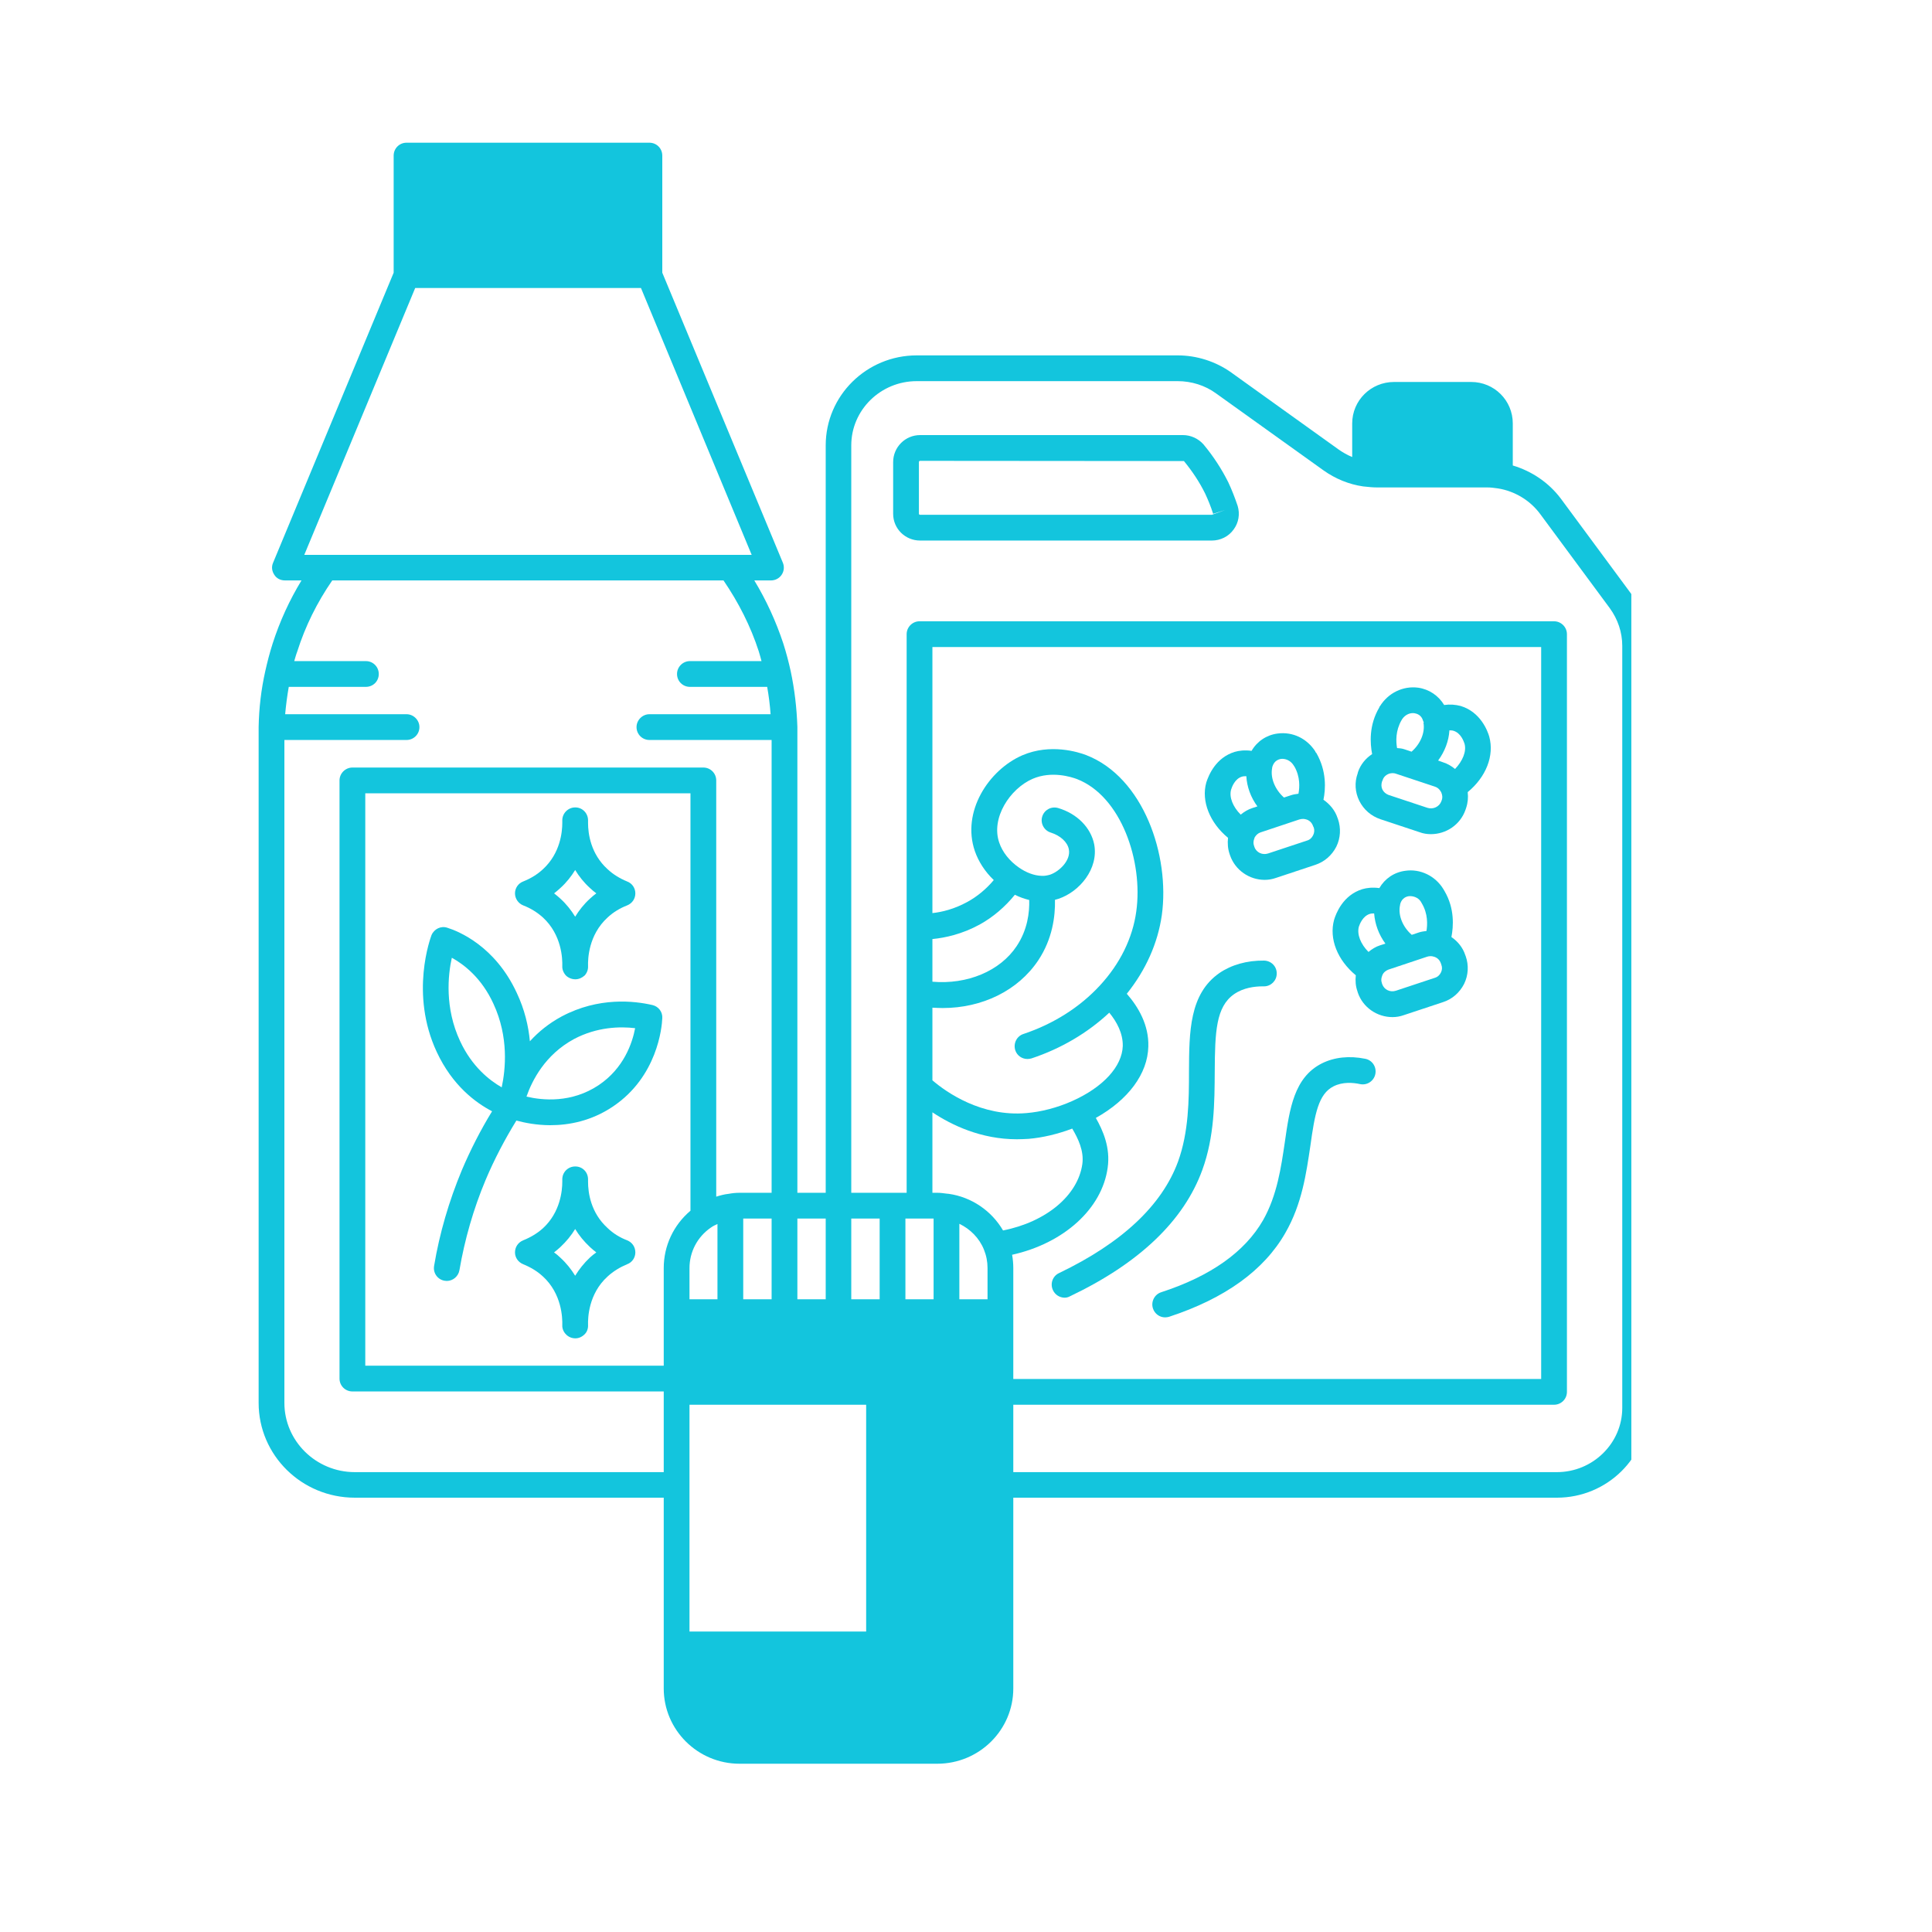 <svg xmlns="http://www.w3.org/2000/svg" xmlns:xlink="http://www.w3.org/1999/xlink" width="50" viewBox="0 0 37.5 37.5" height="50" preserveAspectRatio="xMidYMid meet"><defs><clipPath id="2dfd22a29d"><path d="M 5.02 2.758 L 31.664 2.758 L 31.664 34.582 L 5.02 34.582 Z M 5.02 2.758 " clip-rule="nonzero"></path></clipPath></defs><path fill="#13c5dd" d="M 9.551 21.57 C 9.328 21.934 9.133 22.316 8.965 22.711 C 8.715 23.312 8.531 23.938 8.426 24.57 C 8.402 24.707 8.492 24.836 8.629 24.859 C 8.645 24.859 8.656 24.863 8.672 24.863 C 8.793 24.863 8.898 24.773 8.918 24.652 C 9.02 24.059 9.188 23.469 9.426 22.902 C 9.594 22.504 9.797 22.117 10.023 21.75 C 10.184 21.793 10.414 21.84 10.68 21.84 C 11.047 21.84 11.48 21.758 11.898 21.477 C 12.758 20.898 12.848 19.945 12.855 19.762 C 12.863 19.641 12.781 19.535 12.664 19.508 C 12.312 19.426 11.621 19.348 10.906 19.727 C 10.652 19.863 10.449 20.031 10.285 20.211 C 10.258 19.918 10.184 19.598 10.031 19.273 C 9.609 18.359 8.895 18.074 8.684 18.008 C 8.559 17.965 8.426 18.031 8.375 18.152 C 8.359 18.199 7.949 19.285 8.477 20.418 C 8.781 21.07 9.23 21.402 9.551 21.57 Z M 11.141 20.168 C 11.59 19.93 12.039 19.922 12.328 19.957 C 12.273 20.246 12.109 20.734 11.621 21.062 C 11.094 21.414 10.531 21.359 10.219 21.285 C 10.328 20.973 10.578 20.473 11.141 20.168 Z M 8.77 18.59 C 9.004 18.719 9.348 18.98 9.578 19.484 C 9.879 20.133 9.812 20.762 9.738 21.105 C 9.5 20.969 9.16 20.703 8.93 20.207 C 8.629 19.562 8.695 18.926 8.77 18.59 Z M 8.77 18.59 " fill-opacity="1" fill-rule="nonzero"></path><g clip-path="url(#2dfd22a29d)"><path fill="#13c5dd" d="M 31.648 11.508 L 30.297 9.68 C 30.066 9.371 29.734 9.145 29.363 9.035 L 29.363 8.219 C 29.363 7.773 29.004 7.414 28.555 7.414 L 27.059 7.414 C 26.609 7.414 26.246 7.773 26.246 8.219 L 26.246 8.871 C 26.152 8.832 26.062 8.781 25.98 8.723 L 23.898 7.23 C 23.598 7.016 23.23 6.898 22.859 6.898 L 17.793 6.898 C 16.82 6.898 16.027 7.68 16.027 8.645 L 16.027 23.152 L 15.477 23.152 L 15.477 14.109 C 15.465 13.742 15.422 13.379 15.348 13.031 C 15.309 12.852 15.262 12.672 15.203 12.488 C 15.062 12.062 14.875 11.652 14.641 11.266 L 14.965 11.266 C 15.047 11.266 15.125 11.227 15.172 11.156 C 15.219 11.086 15.227 11 15.195 10.922 L 12.855 5.293 L 12.855 3.02 C 12.855 2.883 12.746 2.77 12.605 2.77 L 7.891 2.77 C 7.75 2.77 7.641 2.883 7.641 3.02 L 7.641 5.293 L 5.301 10.922 C 5.266 11 5.277 11.086 5.324 11.156 C 5.367 11.227 5.445 11.266 5.531 11.266 L 5.852 11.266 C 5.617 11.652 5.43 12.062 5.293 12.488 C 5.234 12.672 5.188 12.852 5.148 13.031 C 5.07 13.379 5.027 13.742 5.02 14.113 L 5.02 27.23 C 5.02 28.246 5.855 29.07 6.887 29.07 L 12.883 29.07 L 12.883 32.773 C 12.883 33.578 13.543 34.234 14.355 34.234 L 18.191 34.234 C 19.008 34.234 19.668 33.578 19.668 32.773 L 19.668 29.07 L 30.219 29.07 C 31.195 29.07 31.988 28.289 31.988 27.328 L 31.988 12.535 C 31.988 12.168 31.871 11.812 31.648 11.508 Z M 18.121 23.652 L 18.121 25.219 L 17.574 25.219 L 17.574 23.652 Z M 18.621 23.754 C 18.832 23.855 19.008 24.031 19.098 24.254 C 19.145 24.371 19.168 24.488 19.168 24.613 L 19.168 25.219 L 18.621 25.219 Z M 16.027 25.219 L 15.477 25.219 L 15.477 23.652 L 16.027 23.652 Z M 14.977 25.219 L 14.426 25.219 L 14.426 23.652 L 14.977 23.652 Z M 13.93 25.219 L 13.383 25.219 L 13.383 24.613 C 13.383 24.301 13.535 24.008 13.797 23.828 C 13.84 23.797 13.883 23.777 13.926 23.758 L 13.926 25.219 Z M 13.402 23.5 C 13.074 23.777 12.883 24.18 12.883 24.613 L 12.883 26.508 L 7.09 26.508 L 7.09 15.398 L 13.402 15.398 Z M 13.383 27.266 L 16.812 27.266 L 16.812 31.668 L 13.383 31.668 Z M 19.668 24.613 C 19.668 24.527 19.66 24.441 19.645 24.355 C 20.645 24.133 21.391 23.465 21.5 22.664 C 21.555 22.277 21.41 21.945 21.27 21.699 C 21.898 21.348 22.277 20.844 22.289 20.312 C 22.301 19.895 22.094 19.543 21.871 19.289 C 22.238 18.832 22.473 18.309 22.551 17.762 C 22.711 16.605 22.195 15.086 21.082 14.656 C 20.93 14.598 20.391 14.426 19.844 14.66 C 19.188 14.945 18.66 15.758 18.922 16.52 C 18.992 16.723 19.121 16.922 19.289 17.082 C 19.145 17.254 18.969 17.402 18.773 17.508 C 18.523 17.645 18.285 17.703 18.098 17.723 L 18.098 12.559 L 29.914 12.559 L 29.914 26.766 L 19.668 26.766 Z M 19.699 17.367 C 19.789 17.414 19.883 17.445 19.977 17.469 C 19.984 17.711 19.945 18.047 19.734 18.363 C 19.41 18.852 18.77 19.113 18.098 19.055 L 18.098 18.227 C 18.344 18.203 18.672 18.133 19.016 17.945 C 19.277 17.801 19.508 17.602 19.699 17.367 Z M 18.098 19.559 C 18.164 19.562 18.23 19.566 18.297 19.566 C 19.062 19.566 19.758 19.23 20.152 18.641 C 20.43 18.223 20.484 17.781 20.477 17.465 C 20.5 17.457 20.527 17.453 20.547 17.445 C 20.953 17.309 21.328 16.863 21.238 16.387 C 21.172 16.062 20.906 15.793 20.539 15.684 C 20.406 15.645 20.27 15.719 20.23 15.848 C 20.188 15.98 20.266 16.121 20.395 16.16 C 20.582 16.219 20.719 16.344 20.746 16.484 C 20.789 16.695 20.566 16.914 20.383 16.977 C 20.332 16.992 20.273 17.004 20.219 17 C 20.074 16.996 19.918 16.938 19.773 16.836 C 19.594 16.711 19.457 16.539 19.395 16.355 C 19.23 15.879 19.602 15.309 20.043 15.117 C 20.414 14.957 20.797 15.082 20.902 15.121 C 21.762 15.453 22.191 16.719 22.055 17.691 C 21.984 18.211 21.738 18.707 21.352 19.125 C 20.965 19.547 20.449 19.875 19.863 20.07 C 19.734 20.113 19.664 20.254 19.707 20.387 C 19.742 20.492 19.84 20.555 19.941 20.555 C 19.969 20.555 19.996 20.551 20.023 20.543 C 20.598 20.352 21.113 20.047 21.531 19.656 C 21.676 19.832 21.797 20.055 21.793 20.301 C 21.781 20.699 21.414 21.102 20.812 21.371 C 20.523 21.5 20.207 21.582 19.922 21.605 C 19.051 21.68 18.371 21.203 18.098 20.969 Z M 18.098 21.59 C 18.473 21.84 19.043 22.113 19.738 22.113 C 19.812 22.113 19.887 22.109 19.965 22.105 C 20.238 22.082 20.531 22.012 20.812 21.906 C 20.926 22.098 21.043 22.34 21.008 22.594 C 20.922 23.207 20.301 23.719 19.469 23.883 C 19.246 23.5 18.855 23.234 18.414 23.172 C 18.398 23.168 18.383 23.172 18.371 23.168 C 18.312 23.16 18.254 23.152 18.191 23.152 L 18.098 23.152 Z M 17.074 25.219 L 16.523 25.219 L 16.523 23.652 L 17.074 23.652 Z M 8.059 5.59 L 12.441 5.59 L 14.59 10.77 L 5.906 10.77 Z M 6.887 28.574 C 6.133 28.574 5.52 27.969 5.52 27.23 L 5.52 14.363 L 7.891 14.363 C 8.027 14.363 8.141 14.254 8.141 14.113 C 8.141 13.977 8.027 13.863 7.891 13.863 L 5.535 13.863 C 5.551 13.684 5.574 13.508 5.605 13.332 L 7.102 13.332 C 7.242 13.332 7.352 13.223 7.352 13.082 C 7.352 12.945 7.242 12.832 7.102 12.832 L 5.711 12.832 C 5.73 12.77 5.746 12.707 5.77 12.645 C 5.926 12.152 6.156 11.691 6.449 11.266 L 14.043 11.266 C 14.336 11.695 14.57 12.156 14.727 12.641 C 14.746 12.707 14.766 12.77 14.781 12.832 L 13.391 12.832 C 13.254 12.832 13.141 12.945 13.141 13.082 C 13.141 13.223 13.254 13.332 13.391 13.332 L 14.891 13.332 C 14.922 13.508 14.945 13.688 14.957 13.863 L 12.605 13.863 C 12.469 13.863 12.355 13.977 12.355 14.113 C 12.355 14.254 12.469 14.363 12.605 14.363 L 14.977 14.363 L 14.977 23.152 L 14.355 23.152 C 14.281 23.152 14.207 23.16 14.145 23.172 C 14.062 23.18 13.98 23.203 13.902 23.227 L 13.902 15.148 C 13.902 15.012 13.793 14.898 13.652 14.898 L 6.84 14.898 C 6.703 14.898 6.59 15.012 6.59 15.148 L 6.59 26.758 C 6.59 26.898 6.703 27.008 6.84 27.008 L 12.883 27.008 L 12.883 28.574 Z M 31.488 27.328 C 31.488 28.012 30.918 28.574 30.219 28.574 L 19.668 28.574 L 19.668 27.266 L 30.164 27.266 C 30.301 27.266 30.414 27.156 30.414 27.016 L 30.414 12.309 C 30.414 12.172 30.301 12.059 30.164 12.059 L 17.848 12.059 C 17.711 12.059 17.598 12.172 17.598 12.309 L 17.598 23.152 L 16.523 23.152 L 16.523 8.645 C 16.523 7.957 17.094 7.398 17.793 7.398 L 22.859 7.398 C 23.125 7.398 23.391 7.48 23.605 7.637 L 25.688 9.129 C 25.918 9.293 26.184 9.402 26.457 9.441 C 26.469 9.445 26.48 9.441 26.496 9.445 C 26.57 9.453 26.645 9.461 26.727 9.461 L 28.867 9.461 C 28.934 9.461 29 9.469 29.074 9.48 C 29.398 9.531 29.699 9.711 29.895 9.977 L 31.246 11.805 C 31.402 12.02 31.488 12.273 31.488 12.535 Z M 31.488 27.328 " fill-opacity="1" fill-rule="nonzero"></path></g><path fill="#13c5dd" d="M 23.84 9.359 C 23.711 9.102 23.551 8.855 23.359 8.625 C 23.258 8.512 23.113 8.445 22.961 8.445 L 17.859 8.445 C 17.57 8.445 17.336 8.68 17.336 8.969 L 17.336 9.973 C 17.336 10.262 17.57 10.492 17.859 10.492 L 23.523 10.492 C 23.688 10.492 23.848 10.414 23.945 10.277 C 24.043 10.145 24.07 9.977 24.023 9.82 C 23.969 9.66 23.91 9.508 23.84 9.359 Z M 23.523 9.992 L 17.859 9.992 C 17.848 9.992 17.836 9.984 17.836 9.973 L 17.836 8.969 C 17.836 8.957 17.844 8.945 17.859 8.945 L 22.98 8.949 C 23.141 9.145 23.281 9.355 23.391 9.578 C 23.449 9.703 23.504 9.836 23.547 9.973 L 23.785 9.898 Z M 23.523 9.992 " fill-opacity="1" fill-rule="nonzero"></path><path fill="#13c5dd" d="M 26.5 20.551 C 26.188 20.488 25.898 20.52 25.656 20.641 C 25.117 20.914 25.031 21.523 24.938 22.172 C 24.867 22.652 24.789 23.203 24.516 23.684 C 24.164 24.297 23.5 24.77 22.539 25.082 C 22.406 25.125 22.336 25.27 22.379 25.398 C 22.414 25.504 22.512 25.57 22.613 25.57 C 22.641 25.57 22.668 25.566 22.691 25.559 C 23.777 25.203 24.535 24.656 24.949 23.93 C 25.273 23.367 25.355 22.77 25.434 22.242 C 25.52 21.621 25.59 21.234 25.883 21.086 C 26.059 20.996 26.262 21.012 26.402 21.043 C 26.539 21.07 26.668 20.98 26.695 20.848 C 26.723 20.711 26.637 20.578 26.5 20.551 Z M 26.5 20.551 " fill-opacity="1" fill-rule="nonzero"></path><path fill="#13c5dd" d="M 23.336 22.711 C 23.574 22.059 23.574 21.391 23.578 20.801 C 23.582 20.027 23.602 19.543 23.953 19.297 C 24.133 19.172 24.352 19.145 24.508 19.145 C 24.516 19.145 24.523 19.145 24.535 19.145 C 24.668 19.145 24.781 19.035 24.781 18.898 C 24.785 18.762 24.676 18.648 24.535 18.645 C 24.203 18.641 23.902 18.727 23.668 18.887 C 23.086 19.293 23.082 20.023 23.078 20.797 C 23.078 21.348 23.074 21.969 22.867 22.543 C 22.555 23.395 21.777 24.125 20.555 24.711 C 20.43 24.77 20.379 24.918 20.438 25.043 C 20.48 25.133 20.57 25.188 20.664 25.188 C 20.699 25.188 20.734 25.18 20.77 25.16 C 22.113 24.52 22.977 23.695 23.336 22.711 Z M 23.336 22.711 " fill-opacity="1" fill-rule="nonzero"></path><path fill="#13c5dd" d="M 28.352 13.703 C 28.25 13.676 28.141 13.668 28.031 13.684 C 27.922 13.504 27.742 13.379 27.527 13.348 C 27.234 13.309 26.945 13.449 26.785 13.707 C 26.781 13.711 26.777 13.715 26.773 13.723 C 26.773 13.727 26.773 13.727 26.773 13.73 C 26.566 14.078 26.594 14.434 26.633 14.637 C 26.508 14.719 26.41 14.836 26.359 14.984 L 26.352 15.012 C 26.289 15.188 26.301 15.375 26.383 15.543 C 26.469 15.715 26.613 15.84 26.797 15.902 L 27.551 16.152 C 27.625 16.18 27.699 16.191 27.773 16.191 C 28.07 16.191 28.344 16.008 28.445 15.719 L 28.457 15.684 C 28.492 15.578 28.5 15.477 28.488 15.375 C 28.844 15.082 29.008 14.668 28.906 14.297 C 28.875 14.188 28.738 13.82 28.352 13.703 Z M 28.211 14.184 C 28.355 14.227 28.41 14.387 28.426 14.434 C 28.469 14.582 28.391 14.77 28.242 14.926 C 28.176 14.871 28.098 14.824 28.012 14.797 L 27.914 14.762 C 28.043 14.586 28.121 14.383 28.133 14.176 C 28.16 14.176 28.184 14.176 28.211 14.184 Z M 27.203 13.98 C 27.207 13.977 27.211 13.969 27.211 13.965 C 27.281 13.859 27.383 13.832 27.457 13.844 C 27.504 13.852 27.59 13.879 27.621 13.988 C 27.625 14 27.629 14.012 27.637 14.023 L 27.629 14.027 C 27.664 14.219 27.57 14.441 27.398 14.59 L 27.258 14.543 C 27.211 14.527 27.164 14.523 27.117 14.52 C 27.094 14.391 27.086 14.184 27.203 13.98 Z M 27.988 15.52 L 27.977 15.551 C 27.938 15.66 27.816 15.715 27.707 15.68 L 26.953 15.43 C 26.898 15.41 26.855 15.371 26.832 15.324 C 26.809 15.277 26.809 15.223 26.824 15.172 L 26.836 15.145 C 26.855 15.078 26.91 15.031 26.98 15.012 C 27.023 15.004 27.062 15.004 27.102 15.02 L 27.855 15.27 C 27.902 15.285 27.941 15.32 27.965 15.363 C 27.973 15.375 27.977 15.383 27.98 15.395 C 27.996 15.434 28 15.48 27.988 15.52 Z M 27.988 15.52 " fill-opacity="1" fill-rule="nonzero"></path><path fill="#13c5dd" d="M 28.441 18.539 C 28.395 18.395 28.297 18.273 28.172 18.188 C 28.211 17.988 28.238 17.637 28.039 17.297 C 28.035 17.289 28.02 17.266 28.016 17.258 C 27.859 17 27.566 16.859 27.277 16.902 C 27.059 16.93 26.879 17.055 26.773 17.238 C 26.641 17.219 26.527 17.234 26.445 17.258 C 26.062 17.375 25.93 17.738 25.895 17.852 C 25.793 18.223 25.961 18.637 26.316 18.93 C 26.305 19.035 26.312 19.141 26.348 19.242 L 26.355 19.266 C 26.453 19.555 26.73 19.742 27.027 19.742 C 27.102 19.742 27.176 19.73 27.25 19.703 L 28.004 19.453 C 28.188 19.395 28.332 19.266 28.418 19.098 C 28.5 18.93 28.512 18.738 28.449 18.559 Z M 27.18 17.539 C 27.215 17.43 27.297 17.402 27.344 17.395 C 27.418 17.387 27.523 17.414 27.578 17.5 C 27.582 17.504 27.594 17.527 27.598 17.535 C 27.719 17.738 27.707 17.949 27.688 18.07 C 27.637 18.078 27.59 18.082 27.543 18.098 L 27.402 18.145 C 27.23 17.996 27.137 17.773 27.172 17.582 C 27.176 17.578 27.176 17.559 27.176 17.555 C 27.18 17.551 27.18 17.547 27.18 17.539 Z M 26.375 17.988 C 26.391 17.941 26.449 17.781 26.59 17.738 C 26.617 17.73 26.645 17.73 26.672 17.73 C 26.688 17.938 26.762 18.141 26.891 18.316 L 26.789 18.348 C 26.703 18.375 26.629 18.422 26.562 18.477 C 26.41 18.324 26.336 18.137 26.375 17.988 Z M 27.969 18.875 C 27.945 18.926 27.902 18.965 27.848 18.98 L 27.094 19.23 C 26.984 19.266 26.867 19.211 26.828 19.102 L 26.82 19.074 C 26.805 19.031 26.809 18.988 26.828 18.938 C 26.832 18.93 26.832 18.926 26.836 18.918 C 26.855 18.875 26.898 18.84 26.949 18.82 L 27.699 18.57 C 27.723 18.562 27.746 18.559 27.77 18.559 C 27.789 18.559 27.805 18.562 27.82 18.566 C 27.891 18.582 27.945 18.629 27.969 18.703 L 27.977 18.727 C 27.996 18.777 27.992 18.828 27.969 18.875 Z M 27.969 18.875 " fill-opacity="1" fill-rule="nonzero"></path><path fill="#13c5dd" d="M 23.836 16.262 C 23.824 16.367 23.832 16.477 23.867 16.578 L 23.875 16.602 C 23.977 16.895 24.254 17.078 24.547 17.078 C 24.621 17.078 24.695 17.066 24.77 17.039 L 25.523 16.789 C 25.707 16.73 25.852 16.602 25.938 16.434 C 26.02 16.266 26.031 16.074 25.969 15.895 L 25.961 15.875 C 25.914 15.73 25.812 15.609 25.688 15.523 C 25.73 15.324 25.754 14.969 25.551 14.617 C 25.543 14.609 25.539 14.602 25.531 14.594 C 25.531 14.59 25.531 14.59 25.531 14.586 C 25.367 14.332 25.09 14.199 24.797 14.238 C 24.582 14.266 24.398 14.391 24.293 14.574 C 24.16 14.555 24.047 14.57 23.965 14.594 C 23.598 14.707 23.461 15.043 23.414 15.188 C 23.312 15.551 23.484 15.973 23.836 16.262 Z M 25.488 16.211 C 25.465 16.262 25.422 16.301 25.367 16.316 L 24.613 16.566 C 24.504 16.602 24.383 16.547 24.348 16.438 L 24.34 16.414 C 24.324 16.371 24.328 16.324 24.344 16.281 C 24.348 16.27 24.352 16.262 24.355 16.25 C 24.383 16.207 24.418 16.172 24.469 16.156 L 25.219 15.906 C 25.246 15.898 25.27 15.895 25.293 15.895 C 25.312 15.895 25.328 15.898 25.34 15.902 C 25.344 15.902 25.344 15.902 25.344 15.902 C 25.41 15.918 25.465 15.965 25.488 16.039 L 25.5 16.062 C 25.516 16.109 25.512 16.164 25.488 16.211 Z M 24.699 14.875 C 24.734 14.766 24.816 14.738 24.867 14.73 C 24.938 14.723 25.043 14.75 25.109 14.855 C 25.113 14.863 25.117 14.871 25.125 14.879 C 25.238 15.078 25.227 15.281 25.203 15.406 C 25.156 15.414 25.109 15.418 25.062 15.434 L 24.922 15.48 C 24.754 15.332 24.656 15.109 24.691 14.914 C 24.691 14.91 24.695 14.891 24.695 14.887 C 24.695 14.883 24.699 14.879 24.699 14.875 Z M 23.895 15.328 C 23.91 15.277 23.969 15.113 24.109 15.074 C 24.137 15.066 24.164 15.066 24.191 15.066 C 24.203 15.273 24.277 15.477 24.406 15.652 L 24.309 15.684 C 24.223 15.711 24.148 15.758 24.082 15.812 C 23.93 15.66 23.855 15.473 23.895 15.328 Z M 23.895 15.328 " fill-opacity="1" fill-rule="nonzero"></path><path fill="#13c5dd" d="M 10.156 17.574 C 10.301 17.629 10.43 17.711 10.539 17.809 C 10.906 18.148 10.918 18.613 10.914 18.75 C 10.91 18.816 10.938 18.883 10.984 18.934 C 11.031 18.98 11.098 19.008 11.168 19.008 C 11.234 19.008 11.297 18.98 11.348 18.934 C 11.395 18.883 11.418 18.816 11.414 18.75 C 11.41 18.613 11.422 18.148 11.793 17.809 C 11.902 17.707 12.031 17.629 12.172 17.574 C 12.27 17.535 12.332 17.445 12.332 17.34 C 12.332 17.238 12.27 17.145 12.172 17.109 C 12.031 17.051 11.902 16.973 11.793 16.871 C 11.465 16.574 11.414 16.18 11.414 15.973 L 11.414 15.922 C 11.414 15.785 11.305 15.672 11.168 15.672 C 11.164 15.672 11.164 15.672 11.164 15.672 C 11.027 15.672 10.914 15.785 10.914 15.922 L 10.914 15.973 C 10.914 16.141 10.879 16.559 10.539 16.871 C 10.43 16.973 10.301 17.051 10.156 17.109 C 10.059 17.145 9.996 17.238 9.996 17.34 C 9.996 17.441 10.059 17.535 10.156 17.574 Z M 10.875 17.238 C 10.996 17.129 11.09 17.008 11.164 16.887 C 11.238 17.008 11.332 17.129 11.453 17.238 C 11.492 17.273 11.531 17.309 11.574 17.34 C 11.531 17.371 11.492 17.406 11.453 17.441 C 11.332 17.551 11.238 17.672 11.164 17.793 C 11.09 17.672 10.996 17.551 10.875 17.441 C 10.836 17.406 10.797 17.371 10.754 17.34 C 10.797 17.309 10.836 17.273 10.875 17.238 Z M 10.875 17.238 " fill-opacity="1" fill-rule="nonzero"></path><path fill="#13c5dd" d="M 12.172 24.074 C 12.031 24.02 11.902 23.941 11.793 23.836 C 11.465 23.539 11.414 23.148 11.414 22.938 L 11.414 22.891 C 11.414 22.75 11.305 22.641 11.168 22.641 C 11.164 22.641 11.164 22.641 11.164 22.641 C 11.027 22.641 10.914 22.75 10.914 22.891 L 10.914 22.938 C 10.914 23.105 10.879 23.527 10.539 23.84 C 10.43 23.938 10.301 24.016 10.156 24.074 C 10.059 24.113 9.996 24.203 9.996 24.309 C 9.996 24.41 10.059 24.5 10.156 24.539 C 10.301 24.598 10.43 24.676 10.539 24.777 C 10.906 25.113 10.918 25.582 10.914 25.719 C 10.91 25.785 10.938 25.852 10.984 25.898 C 11.031 25.949 11.098 25.977 11.168 25.977 C 11.234 25.977 11.297 25.949 11.348 25.898 C 11.395 25.852 11.418 25.785 11.414 25.715 C 11.41 25.582 11.422 25.113 11.793 24.777 C 11.902 24.676 12.031 24.598 12.172 24.539 C 12.27 24.504 12.332 24.41 12.332 24.309 C 12.332 24.203 12.27 24.113 12.172 24.074 Z M 11.453 24.406 C 11.332 24.52 11.238 24.641 11.164 24.762 C 11.09 24.641 10.996 24.52 10.875 24.41 C 10.836 24.371 10.797 24.34 10.754 24.309 C 10.797 24.277 10.836 24.242 10.875 24.207 C 10.996 24.094 11.09 23.977 11.164 23.855 C 11.238 23.977 11.332 24.094 11.453 24.207 C 11.492 24.242 11.531 24.277 11.574 24.309 C 11.531 24.34 11.492 24.371 11.453 24.406 Z M 11.453 24.406 " fill-opacity="1" fill-rule="nonzero"></path></svg>